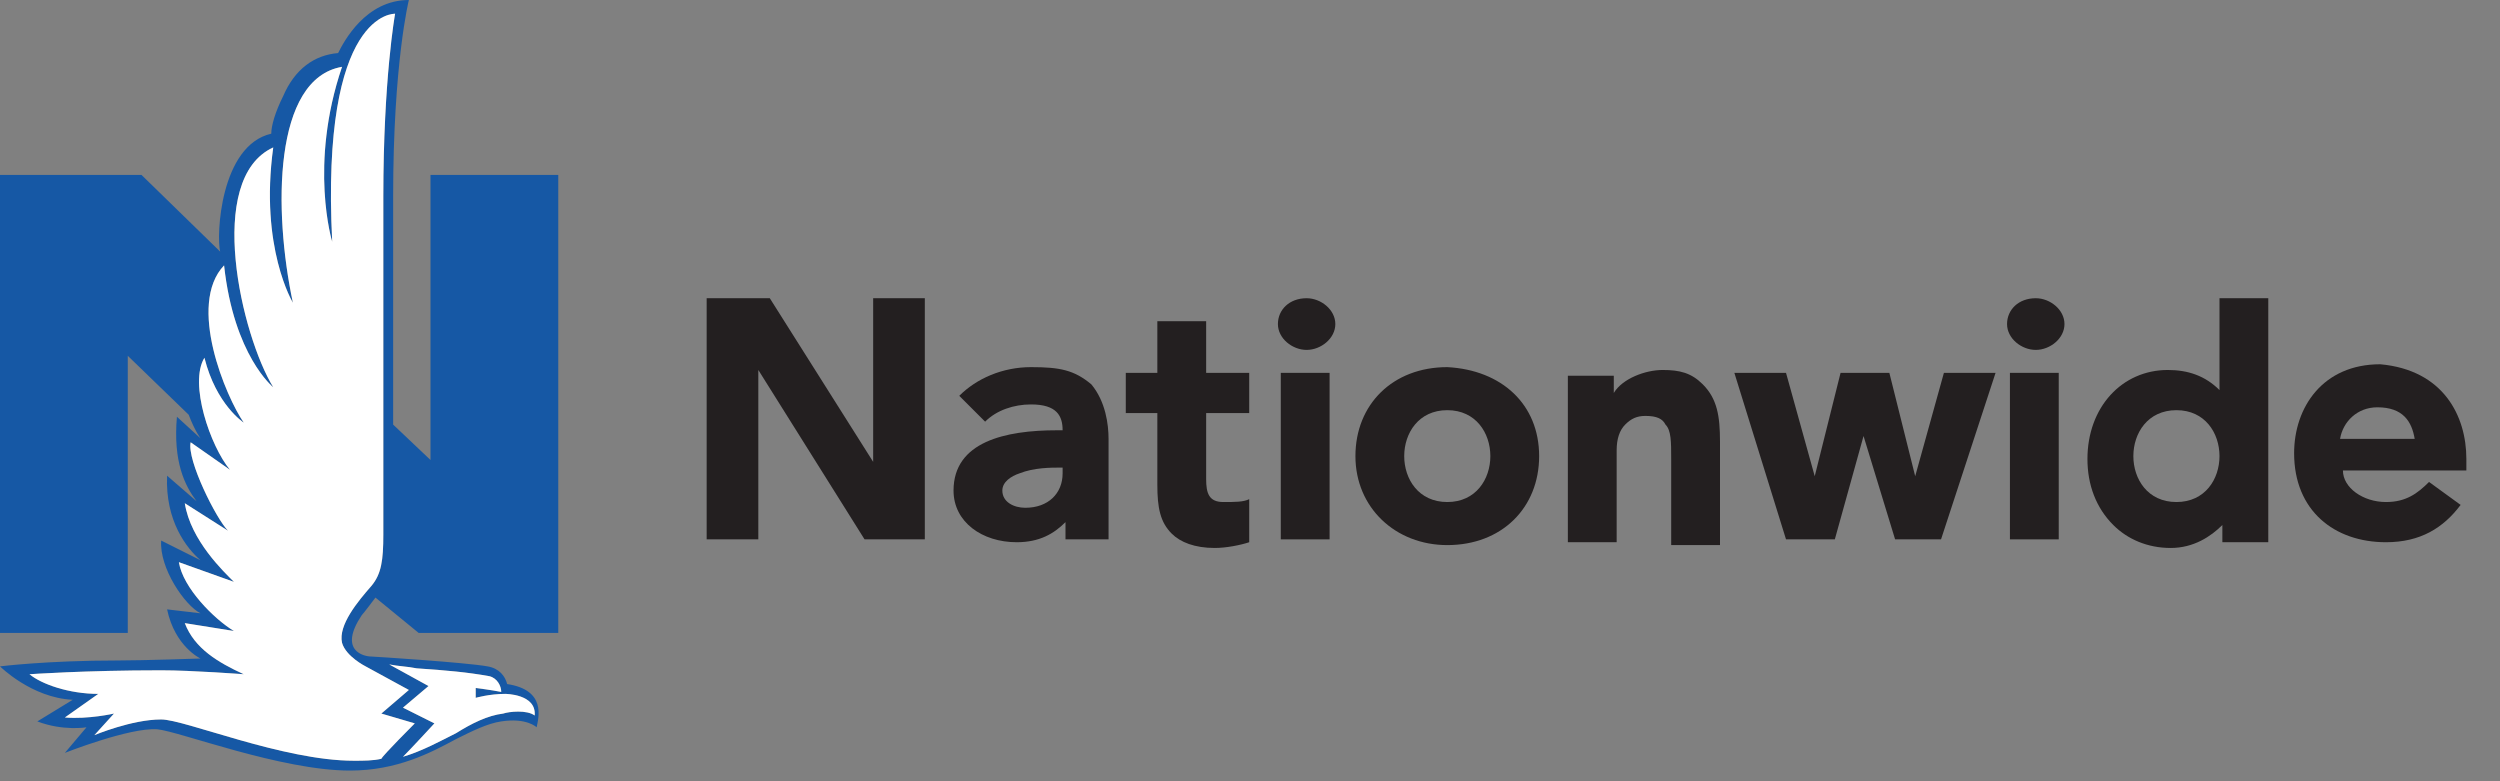<?xml version="1.0" encoding="UTF-8"?>
<svg width="128px" height="40px" viewBox="0 0 128 40" version="1.1" xmlns="http://www.w3.org/2000/svg" xmlns:xlink="http://www.w3.org/1999/xlink">
    <rect x="0" y="0" width="128" height="40" fill="#808080" stroke="none"/>
    <title>nationwide-logo</title>
    <g id="Page-1" stroke="none" stroke-width="1" fill="none" fill-rule="evenodd">
        <g id="Horizontal_Solution_guidelines-for-assets" transform="translate(-760, -462)" fill-rule="nonzero">
            <g id="nationwide-logo" transform="translate(760, 462)">
                <g id="Clipped" fill="#1658A5">
                    <path d="M19.022,29.992 C18.317,30.797 17.311,32.005 17.512,32.911 C17.512,32.911 17.512,32.911 17.512,32.911 C17.713,33.615 18.72,34.118 18.72,34.118 L20.934,35.326 L19.525,36.534 L21.236,37.037 C21.236,37.037 19.626,38.647 19.525,38.849 C19.122,38.949 18.619,38.949 18.116,38.949 C14.493,38.949 9.461,36.836 8.253,36.836 C6.743,36.836 4.831,37.641 4.831,37.641 L5.837,36.534 C5.837,36.534 4.529,36.836 3.321,36.735 L5.032,35.527 C3.523,35.527 2.114,35.024 1.51,34.521 C1.51,34.521 4.328,34.32 8.253,34.32 C9.863,34.32 12.48,34.521 12.48,34.521 C11.171,33.917 9.964,33.213 9.461,31.904 L11.977,32.307 C10.97,31.703 9.36,30.093 9.159,28.784 L11.977,29.791 C11.473,29.287 9.762,27.677 9.461,25.765 L11.675,27.174 C11.071,26.57 9.561,23.551 9.762,22.645 L11.775,24.054 C10.769,22.846 9.662,19.626 10.467,18.317 C11.071,20.733 12.48,21.638 12.48,21.638 C11.574,20.33 9.561,15.6 11.473,13.587 C11.977,18.217 13.99,19.827 13.99,19.827 C12.379,17.21 10.467,9.159 13.99,7.548 C13.285,12.681 14.996,15.499 14.996,15.499 C13.99,10.769 13.99,4.026 17.512,3.422 C15.801,8.454 17.009,12.379 17.009,12.379 C16.405,0.503 20.229,0.704 20.229,0.704 C20.229,0.704 19.626,4.026 19.626,10.064 L19.626,27.375 C19.626,28.684 19.525,29.388 19.022,29.992 L19.022,29.992 Z M21.337,34.219 C22.846,34.32 23.953,34.42 25.06,34.622 C25.463,34.722 25.664,35.125 25.664,35.427 C25.161,35.326 24.356,35.225 24.356,35.225 L24.356,35.729 C24.356,35.729 25.06,35.527 25.866,35.527 C25.866,35.527 27.476,35.527 27.375,36.634 C26.973,36.333 26.067,36.433 25.765,36.534 C24.96,36.634 24.155,37.037 23.349,37.54 C22.544,37.943 21.638,38.446 20.632,38.748 C21.035,38.345 22.242,37.037 22.242,37.037 L20.632,36.232 L21.94,35.125 L19.928,34.018 C20.431,34.118 20.833,34.118 21.337,34.219 L21.337,34.219 Z M21.437,32.407 L28.583,32.407 L28.583,8.957 L22.041,8.957 L22.041,23.551 L20.129,21.739 L20.129,10.064 C20.129,3.221 20.934,0 20.934,0 C18.72,0 17.613,2.114 17.311,2.717 C16.103,2.818 15.097,3.523 14.493,4.932 C14.09,5.737 13.889,6.441 13.889,6.844 C11.272,7.448 11.071,12.077 11.272,12.882 L7.246,8.957 L0,8.957 L0,32.407 L6.542,32.407 L6.542,18.217 C6.542,18.217 9.662,21.236 9.662,21.236 C9.964,22.041 10.266,22.444 10.266,22.444 L9.058,21.337 C8.857,23.651 9.461,24.859 10.064,25.664 L8.555,24.356 C8.454,26.671 9.561,28.08 10.266,28.684 L8.253,27.677 C8.152,29.086 9.461,30.998 10.266,31.401 L8.555,31.2 C8.957,33.112 10.266,33.716 10.266,33.716 C10.266,33.716 7.347,33.816 6.039,33.816 C2.415,33.816 0,34.118 0,34.118 C0,34.118 1.61,35.729 3.724,35.829 L1.912,36.936 C3.221,37.44 4.428,37.238 4.428,37.238 L3.321,38.547 C3.321,38.547 6.643,37.238 8.052,37.339 C9.159,37.44 14.392,39.453 17.915,39.453 C20.33,39.453 22.041,38.547 23.349,37.842 C24.155,37.44 24.96,37.037 25.664,36.936 C26.973,36.735 27.476,37.238 27.476,37.238 C27.576,36.735 27.979,35.326 25.966,35.024 C25.866,34.622 25.564,34.219 24.96,34.118 C23.853,33.917 19.122,33.615 19.022,33.615 C18.619,33.615 17.311,33.313 18.519,31.502 C18.619,31.401 19.223,30.596 19.223,30.596 L21.437,32.407" id="Shape"></path>
                </g>
                <path d="M66.899,15.269 C67.634,15.269 68.369,15.857 68.369,16.592 C68.369,17.327 67.634,17.915 66.899,17.915 C66.164,17.915 65.429,17.327 65.429,16.592 C65.429,15.857 66.017,15.269 66.899,15.269" id="Path" fill="#231F20"></path>
                <path d="M104.231,15.269 C104.966,15.269 105.701,15.857 105.701,16.592 C105.701,17.327 104.966,17.915 104.231,17.915 C103.496,17.915 102.761,17.327 102.761,16.592 C102.761,15.857 103.349,15.269 104.231,15.269" id="Path" fill="#231F20"></path>
                <path d="M56.758,22.471 L56.758,27.615 L54.553,27.615 L54.553,26.733 C53.965,27.321 53.23,27.762 52.054,27.762 C50.291,27.762 48.821,26.733 48.821,25.117 C48.821,22.618 51.466,22.03 54.112,22.03 L54.406,22.03 C54.406,21.295 54.112,20.707 52.789,20.707 C51.907,20.707 51.026,21.001 50.438,21.589 L49.115,20.266 C49.997,19.384 51.32,18.797 52.789,18.797 C54.259,18.797 54.994,18.943 55.876,19.678 C56.611,20.56 56.758,21.736 56.758,22.471 M54.406,23.941 L54.259,23.941 C53.818,23.941 52.936,23.941 52.201,24.235 C51.76,24.382 51.32,24.676 51.32,25.117 C51.32,25.704 51.907,25.998 52.495,25.998 C53.671,25.998 54.406,25.263 54.406,24.235 L54.406,23.941" id="Shape" fill="#231F20"></path>
                <path d="M61.755,19.09 L61.755,16.445 L59.256,16.445 L59.256,19.09 L57.64,19.09 L57.64,21.148 L59.256,21.148 L59.256,24.823 C59.256,25.998 59.403,26.733 59.991,27.321 C60.432,27.762 61.167,28.056 62.196,28.056 C62.784,28.056 63.519,27.909 63.96,27.762 L63.96,25.557 C63.666,25.704 63.225,25.704 62.637,25.704 C61.902,25.704 61.755,25.263 61.755,24.529 L61.755,21.148 L63.96,21.148 L63.96,19.09 L61.755,19.09" id="Path" fill="#231F20"></path>
                <path d="M126.278,23.5 L126.278,24.088 L119.958,24.088 C119.958,24.97 120.986,25.704 122.162,25.704 C123.191,25.704 123.779,25.263 124.367,24.676 L125.984,25.851 C125.102,27.027 123.926,27.762 122.162,27.762 C119.517,27.762 117.459,26.145 117.459,23.206 C117.459,20.854 118.929,18.65 121.868,18.65 C125.102,18.943 126.278,21.295 126.278,23.5 M123.632,22.471 C123.485,21.589 123.044,20.854 121.721,20.854 C120.692,20.854 119.958,21.589 119.811,22.471 L123.632,22.471" id="Shape" fill="#231F20"></path>
                <polyline id="Path" fill="#231F20" points="44.706 15.269 44.706 23.647 39.414 15.269 36.181 15.269 36.181 27.615 38.826 27.615 38.826 18.943 44.265 27.615 47.351 27.615 47.351 15.269 44.706 15.269"></polyline>
                <polyline id="Path" fill="#231F20" points="99.528 19.09 98.058 24.382 96.735 19.09 94.237 19.09 92.914 24.382 91.444 19.09 88.799 19.09 91.444 27.615 93.943 27.615 95.413 22.324 97.029 27.615 99.381 27.615 102.173 19.09 99.528 19.09"></polyline>
                <rect id="Rectangle" fill="#231F20" x="65.576" y="19.09" width="2.499" height="8.525"></rect>
                <rect id="Rectangle" fill="#231F20" x="102.908" y="19.09" width="2.499" height="8.525"></rect>
                <path d="M87.182,19.678 C86.594,19.09 86.006,18.943 85.124,18.943 C84.242,18.943 83.066,19.384 82.626,20.119 L82.626,19.237 L80.274,19.237 L80.274,27.762 L82.773,27.762 L82.773,23.059 C82.773,22.471 82.919,22.03 83.213,21.736 C83.507,21.442 83.801,21.295 84.242,21.295 C84.83,21.295 85.124,21.442 85.271,21.736 C85.565,22.03 85.565,22.618 85.565,23.5 L85.565,27.909 L88.064,27.909 L88.064,22.618 C88.064,21.295 87.917,20.413 87.182,19.678" id="Path" fill="#231F20"></path>
                <path d="M116.136,15.269 L116.136,27.762 L113.785,27.762 L113.785,26.88 C113.197,27.468 112.315,28.056 111.139,28.056 C109.963,28.056 108.934,27.615 108.199,26.88 C107.318,25.998 106.877,24.823 106.877,23.5 C106.877,20.854 108.64,18.943 110.992,18.943 C112.021,18.943 112.903,19.237 113.638,19.972 L113.638,15.269 L116.136,15.269 L116.136,15.269 Z M113.638,23.353 C113.638,22.177 112.903,21.001 111.433,21.001 C109.963,21.001 109.228,22.177 109.228,23.353 C109.228,24.529 109.963,25.704 111.433,25.704 C112.903,25.704 113.638,24.529 113.638,23.353" id="Shape" fill="#231F20"></path>
                <path d="M78.804,23.353 C78.804,25.998 76.893,27.909 74.101,27.909 C71.455,27.909 69.398,25.998 69.398,23.353 C69.398,20.707 71.308,18.797 74.101,18.797 C76.893,18.943 78.804,20.707 78.804,23.353 M74.101,21.001 C72.631,21.001 71.896,22.177 71.896,23.353 C71.896,24.529 72.631,25.704 74.101,25.704 C75.571,25.704 76.306,24.529 76.306,23.353 C76.306,22.177 75.571,21.001 74.101,21.001" id="Shape" fill="#231F20"></path>
                <path d="M19.022,29.992 C18.317,30.797 17.311,32.005 17.512,32.911 C17.512,32.911 17.512,32.911 17.512,32.911 C17.713,33.615 18.72,34.118 18.72,34.118 L20.934,35.326 L19.525,36.534 L21.236,37.037 C21.236,37.037 19.626,38.647 19.525,38.849 C19.122,38.949 18.619,38.949 18.116,38.949 C14.493,38.949 9.461,36.836 8.253,36.836 C6.743,36.836 4.831,37.641 4.831,37.641 L5.837,36.534 C5.837,36.534 4.529,36.836 3.321,36.735 L5.032,35.527 C3.523,35.527 2.114,35.024 1.51,34.521 C1.51,34.521 4.328,34.32 8.253,34.32 C9.863,34.32 12.48,34.521 12.48,34.521 C11.171,33.917 9.964,33.213 9.461,31.904 L11.977,32.307 C10.97,31.703 9.36,30.093 9.159,28.784 L11.977,29.791 C11.473,29.287 9.762,27.677 9.461,25.765 L11.675,27.174 C11.071,26.57 9.561,23.551 9.762,22.645 L11.775,24.054 C10.769,22.846 9.662,19.626 10.467,18.317 C11.071,20.733 12.48,21.638 12.48,21.638 C11.574,20.33 9.561,15.6 11.473,13.587 C11.977,18.217 13.99,19.827 13.99,19.827 C12.379,17.21 10.467,9.159 13.99,7.548 C13.285,12.681 14.996,15.499 14.996,15.499 C13.99,10.769 13.99,4.026 17.512,3.422 C15.801,8.454 17.009,12.379 17.009,12.379 C16.405,0.503 20.229,0.704 20.229,0.704 C20.229,0.704 19.626,4.026 19.626,10.064 L19.626,27.375 C19.626,28.684 19.525,29.388 19.022,29.992 L19.022,29.992 Z M21.337,34.219 C22.846,34.32 23.953,34.42 25.06,34.622 C25.463,34.722 25.664,35.125 25.664,35.427 C25.161,35.326 24.356,35.225 24.356,35.225 L24.356,35.729 C24.356,35.729 25.06,35.527 25.866,35.527 C25.866,35.527 27.476,35.527 27.375,36.634 C26.973,36.333 26.067,36.433 25.765,36.534 C24.96,36.634 24.155,37.037 23.349,37.54 C22.544,37.943 21.638,38.446 20.632,38.748 C21.035,38.345 22.242,37.037 22.242,37.037 L20.632,36.232 L21.94,35.125 L19.928,34.018 C20.431,34.118 20.833,34.118 21.337,34.219" id="Shape" fill="#FFFFFF"></path>
            </g>
        </g>
    </g>
</svg>